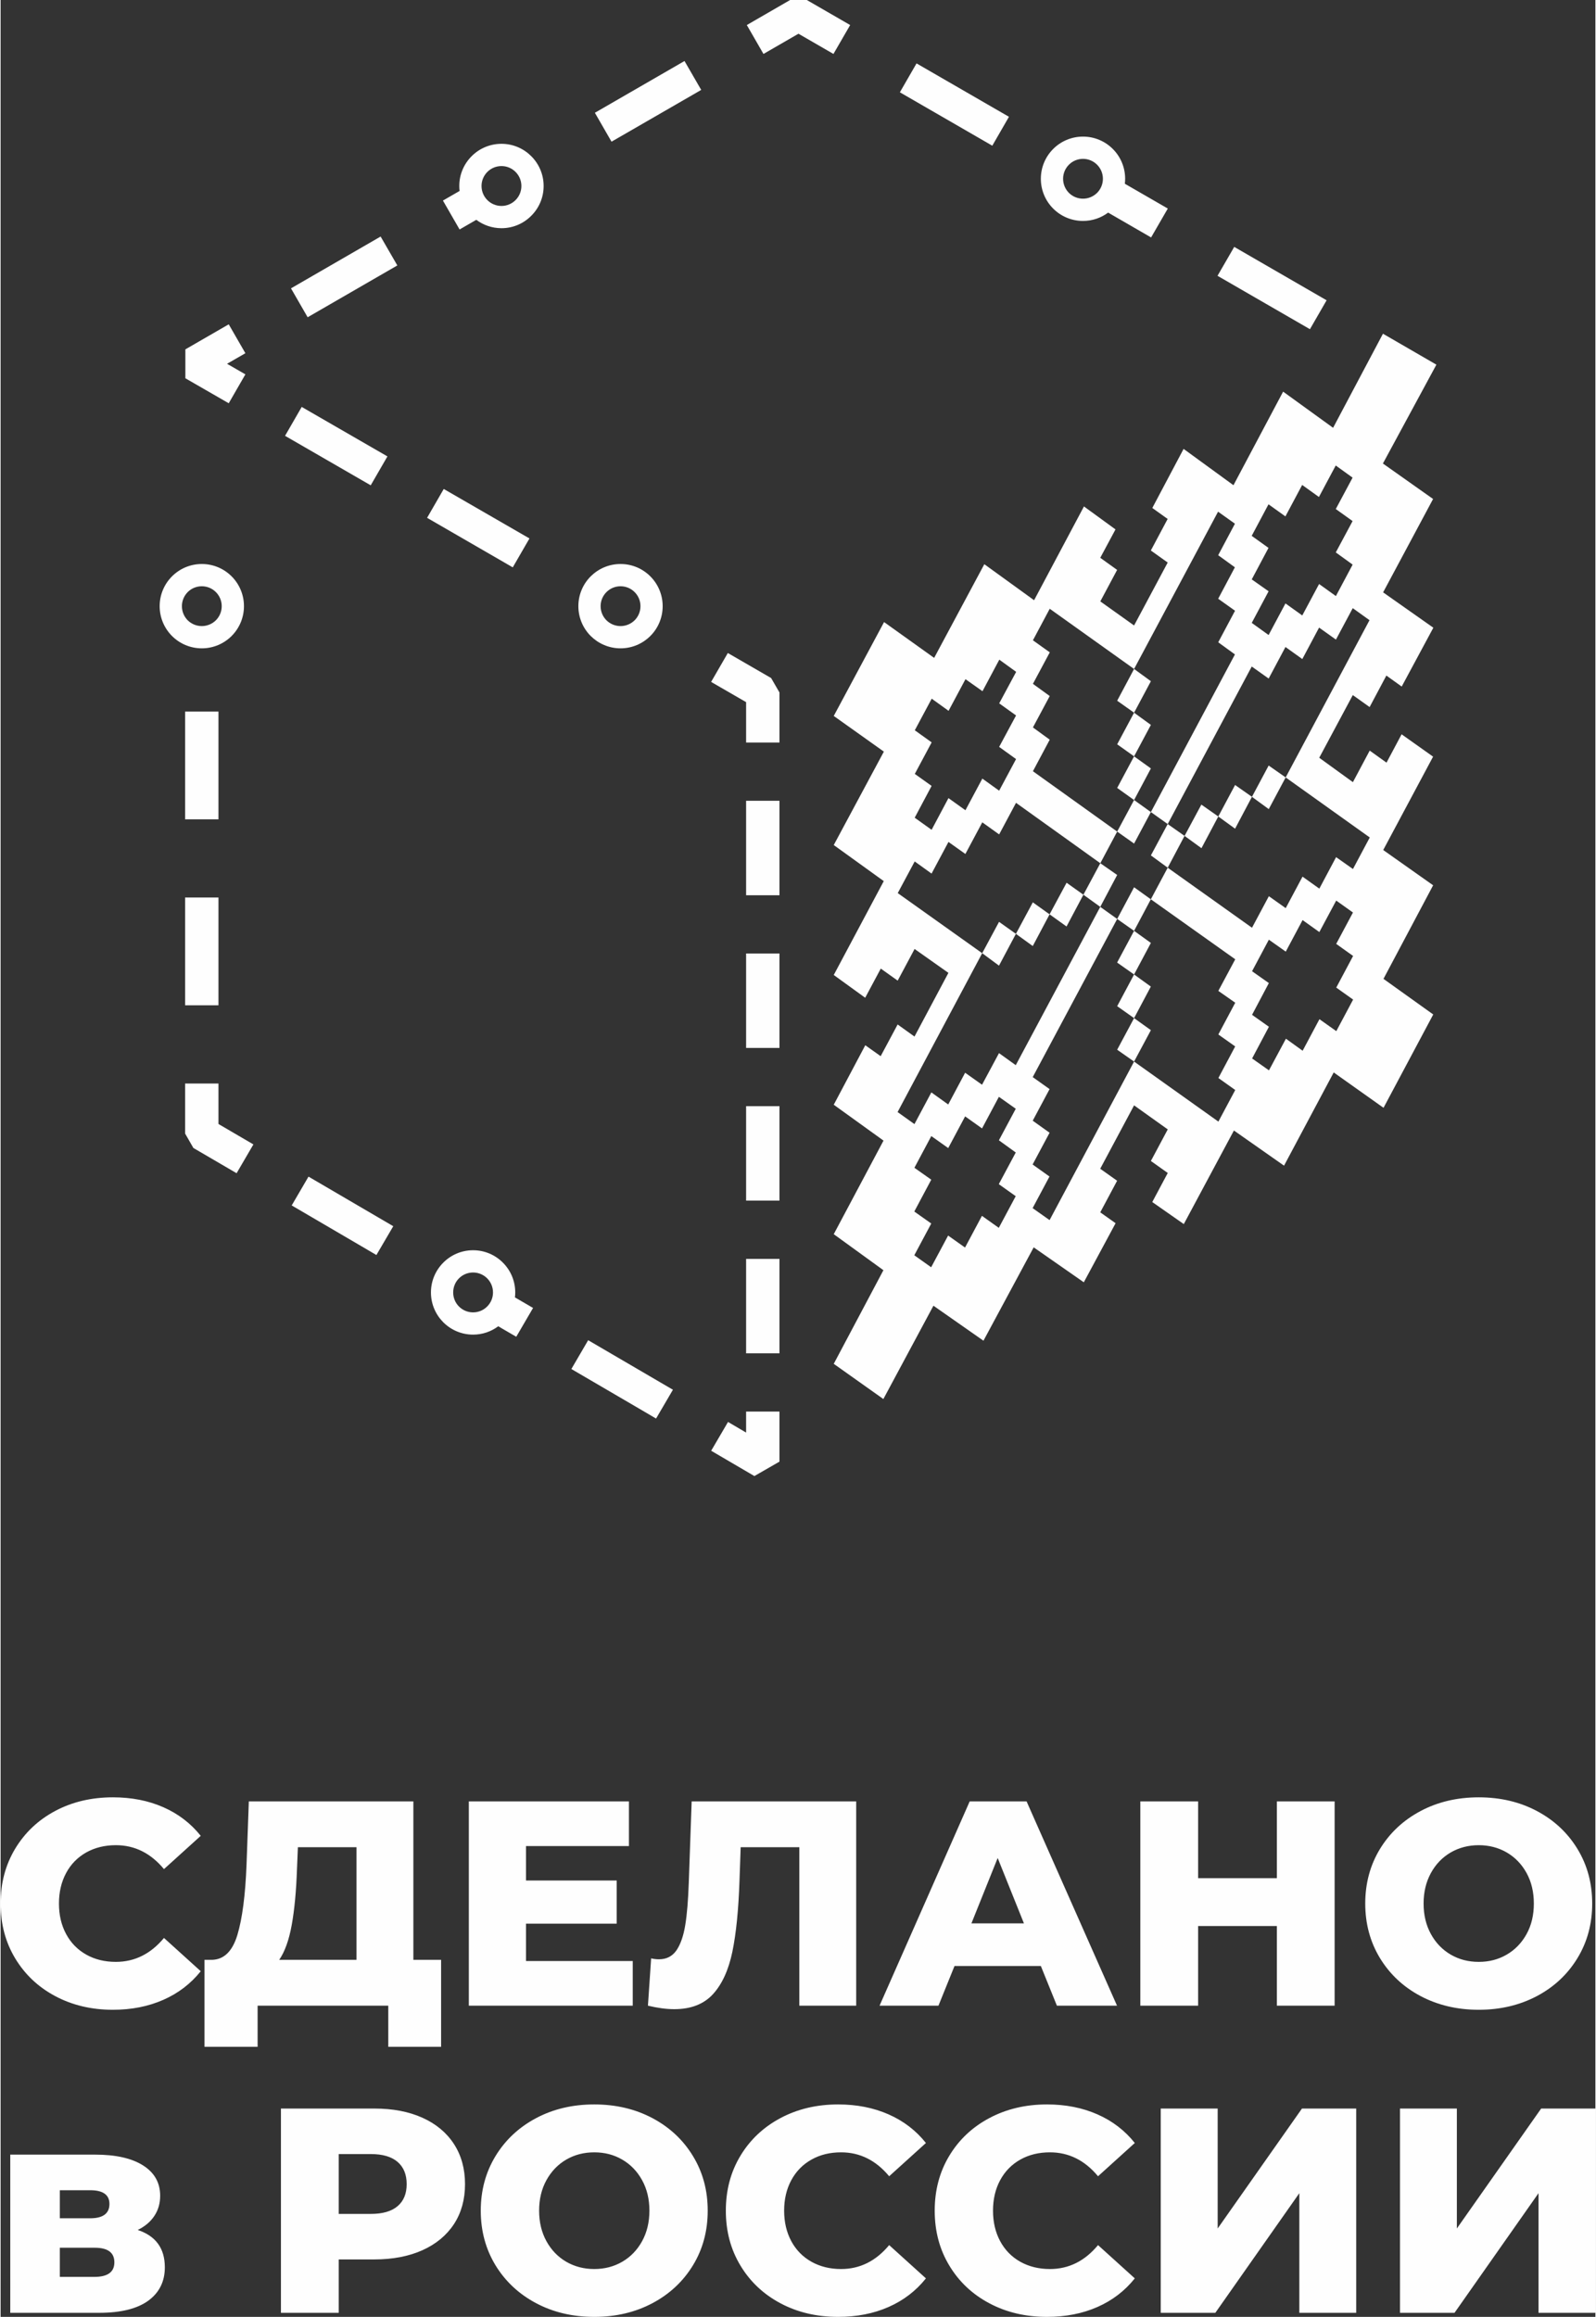 <?xml version="1.0" encoding="UTF-8"?> <svg xmlns="http://www.w3.org/2000/svg" xmlns:xlink="http://www.w3.org/1999/xlink" xmlns:xodm="http://www.corel.com/coreldraw/odm/2003" xml:space="preserve" width="665px" height="965px" version="1.1" style="shape-rendering:geometricPrecision; text-rendering:geometricPrecision; image-rendering:optimizeQuality; fill-rule:evenodd; clip-rule:evenodd" viewBox="0 0 314.04 456.06"><rect x="0" y="0" width="314.04" height="456.06" fill="#333333" stroke="none"/> <defs> <style type="text/css"> .fil0 {fill:#FEFEFE} .fil1 {fill:#FEFEFE;fill-rule:nonzero} </style> </defs> <g id="Слой_x0020_1">  <g id="_1680635817984"> <g> <path class="fil0" d="M219.87 155.1l3.33 -6.22 3.31 2.38 -3.31 6.22 -3.33 -2.38zm-29.88 4.39l3.33 -6.23 3.31 2.38 3.33 -6.22 -3.33 -2.4 3.33 -6.19 -3.32 -2.38 3.34 -6.2 -3.32 -2.4 -3.31 6.21 -3.35 -2.37 -3.33 6.23 -3.32 -2.39 -3.33 6.22 3.32 2.38 -3.32 6.21 3.31 2.36 -3.33 6.26 3.33 2.38 3.32 -6.24 3.34 2.39zm69.61 -61.66l-3.3 -2.37 -3.3 6.19 -3.33 -2.38 -3.31 6.21 3.31 2.37 -3.3 6.2 3.32 2.34 -3.32 6.22 3.32 2.39 3.32 -6.22 3.31 2.37 3.31 -6.19 3.31 2.37 3.3 -6.19 -3.32 -2.4 3.31 -6.17 -3.31 -2.37 3.31 -6.18 -3.32 -2.39 -3.31 6.2zm-3.22 83.28l-3.31 6.21 -3.33 -2.35 -3.31 6.21 3.31 2.33 -3.31 6.25 3.32 2.35 -3.31 6.24 3.32 2.34 3.34 -6.23 3.29 2.37 3.31 -6.21 3.32 2.35 3.31 -6.21 -3.32 -2.36 3.32 -6.23 -3.33 -2.37 3.3 -6.18 -3.3 -2.35 -3.32 6.2 -3.3 -2.36zm-56.49 54.35l-3.33 -2.37 3.34 -6.23 -3.32 -2.4 3.32 -6.21 -3.32 -2.35 -3.32 6.22 -3.33 -2.37 -3.33 6.24 -3.33 -2.36 -3.33 6.24 3.32 2.34 -3.34 6.27 3.34 2.36 -3.34 6.25 3.32 2.36 3.34 -6.24 3.33 2.36 3.33 -6.24 3.32 2.36 3.33 -6.23zm23.31 -86.58l-3.33 -2.37 3.33 -6.22 3.31 2.4 -3.31 6.19zm0 -8.59l-3.33 -2.36 3.33 -6.25 3.31 2.41 -3.31 6.2zm0 -8.61l-16.61 -11.85 -3.31 6.21 3.32 2.37 -3.32 6.2 3.31 2.4 -3.31 6.18 3.31 2.41 -3.31 6.21 16.59 11.88 -3.32 6.23 -16.6 -11.89 -3.32 6.22 -3.32 -2.38 -3.33 6.23 -3.33 -2.37 -3.33 6.23 -3.32 -2.39 -3.34 6.23 16.63 11.83 -16.66 31.27 3.32 2.37 3.33 -6.24 3.32 2.38 3.33 -6.25 3.33 2.36 3.34 -6.22 3.3 2.37 16.64 -31.16 3.33 2.38 -16.63 31.13 3.32 2.36 -3.32 6.22 3.32 2.37 -3.34 6.25 3.32 2.37 -3.32 6.22 3.34 2.36 16.64 -31.21 16.6 11.82 3.32 -6.22 -3.32 -2.36 3.31 -6.22 -3.32 -2.35 3.33 -6.25 -3.33 -2.33 3.33 -6.22 -16.62 -11.81 3.32 -6.22 16.6 11.82 3.32 -6.21 3.32 2.35 3.31 -6.2 3.31 2.36 3.3 -6.2 3.32 2.34 3.31 -6.21 -16.56 -11.82 16.51 -30.95 -3.3 -2.37 -3.31 6.19 -3.32 -2.36 -3.3 6.19 -3.32 -2.37 -3.31 6.21 -3.33 -2.37 -16.55 31.01 -3.31 -2.36 16.55 -31.03 -3.29 -2.39 3.31 -6.21 -3.32 -2.36 3.29 -6.19 -3.29 -2.38 3.3 -6.2 -3.32 -2.37 -16.54 30.96zm3.31 28.17l-3.31 6.2 -3.33 -2.36 3.33 -6.21 3.31 2.37zm26.54 -6.82l-3.33 6.24 -3.31 -2.42 3.29 -6.16 3.35 2.34zm-6.64 3.82l-3.32 6.27 -3.31 -2.4 3.31 -6.2 3.32 2.33zm-6.63 3.87l-3.31 6.24 -3.33 -2.42 3.31 -6.16 3.33 2.34zm-6.64 3.82l-3.32 6.26 -3.31 -2.42 3.31 -6.17 3.32 2.33zm-13.27 16.35l3.33 -6.24 3.3 2.37 -3.3 6.21 -3.33 -2.34zm3.33 2.34l3.31 2.38 -3.31 6.21 -3.34 -2.35 3.34 -6.24zm0 8.59l3.3 2.38 -3.3 6.21 -3.33 -2.35 3.33 -6.24zm0 8.59l3.31 2.37 -3.31 6.18 -3.33 -2.33 3.33 -6.22zm-6.67 29.65l3.33 2.36 -3.32 6.22 3.02 2.14 -6.26 11.63 -9.87 -6.88 -9.89 18.38 -9.85 -6.89 -9.86 18.37 -9.77 -6.93 9.78 -18.43 -9.78 -7.09 9.8 -18.42 -9.8 -7.06 6.21 -11.71 3.03 2.15 3.34 -6.24 3.32 2.38 6.68 -12.54 -6.66 -4.7 -3.33 6.23 -3.33 -2.37 -3.07 5.74 -6.19 -4.48 9.85 -18.48 -9.85 -7.1 9.87 -18.39 -9.87 -7.02 9.91 -18.48 9.86 7.05 9.88 -18.44 9.8 7.09 9.82 -18.46 6.21 4.52 -3 5.59 3.32 2.38 -3.31 6.2 6.65 4.74 6.62 -12.39 -3.32 -2.37 3.31 -6.21 -3.02 -2.16 6.16 -11.63 9.82 7.15 9.78 -18.42 9.84 7.12 9.82 -18.52 10.52 6.09 -10.53 19.46 9.88 6.98 -9.84 18.38 9.89 6.96 -6.23 11.58 -3.02 -2.16 -3.3 6.2 -3.31 -2.36 -6.61 12.34 6.63 4.8 3.31 -6.21 3.31 2.37 2.97 -5.58 6.2 4.4 -9.82 18.38 9.83 6.94 -9.78 18.42 9.8 7.01 -9.79 18.37 -9.81 -6.96 -9.78 18.35 -9.87 -6.92 -9.87 18.42 -6.21 -4.34 3.05 -5.72 -3.32 -2.36 3.32 -6.22 -6.63 -4.73 -6.67 12.48zm0.02 -60.14l3.32 2.31 -3.33 6.28 -3.32 -2.39 3.33 -6.2zm-6.65 12.45l-3.34 -2.39 3.35 -6.22 3.31 2.36 -3.32 6.25zm-3.34 -2.39l-3.31 6.24 -3.32 -2.4 3.33 -6.2 3.3 2.36zm-6.63 3.84l-3.33 6.26 -3.31 -2.45 3.32 -6.17 3.32 2.36z"></path> <path class="fil0" d="M257.83 64.8l3.28 -5.69 -18.19 -10.51 -3.29 5.69 18.2 10.51zm-164.79 181.3c2.29,0 4.37,0.93 5.87,2.44 1.5,1.5 2.43,3.57 2.43,5.87 0,0.32 -0.02,0.65 -0.06,0.97l3.57 2.08 -3.31 5.67 -2.84 -1.65 -0.7 -0.42c-1.39,1.04 -3.1,1.65 -4.96,1.65 -2.29,0 -4.37,-0.93 -5.87,-2.43 -1.5,-1.51 -2.43,-3.58 -2.43,-5.87 0,-2.3 0.93,-4.37 2.43,-5.87 1.5,-1.51 3.58,-2.44 5.87,-2.44zm2.77 5.53c-0.71,-0.71 -1.69,-1.15 -2.77,-1.15 -1.09,0 -2.07,0.44 -2.78,1.15 -0.71,0.71 -1.14,1.69 -1.14,2.78 0,1.08 0.43,2.06 1.14,2.77 0.71,0.71 1.69,1.15 2.78,1.15 1.08,0 2.06,-0.44 2.77,-1.15 0.71,-0.71 1.15,-1.69 1.15,-2.77 0,-1.09 -0.44,-2.07 -1.15,-2.78zm-56.19 -140.61c2.29,0 4.37,0.93 5.87,2.43 1.5,1.5 2.43,3.58 2.43,5.87 0,2.29 -0.93,4.37 -2.43,5.87 -1.5,1.5 -3.58,2.43 -5.87,2.43 -2.29,0 -4.37,-0.93 -5.87,-2.43 -1.5,-1.5 -2.43,-3.58 -2.43,-5.87 0,-2.29 0.93,-4.37 2.43,-5.87 1.5,-1.5 3.58,-2.43 5.87,-2.43zm2.77 5.53c-0.71,-0.71 -1.69,-1.15 -2.77,-1.15 -1.09,0 -2.07,0.44 -2.78,1.15 -0.7,0.71 -1.14,1.69 -1.14,2.77 0,1.09 0.44,2.07 1.14,2.78 0.71,0.7 1.69,1.14 2.78,1.14 1.08,0 2.06,-0.44 2.77,-1.14 0.71,-0.71 1.15,-1.69 1.15,-2.78 0,-1.08 -0.44,-2.06 -1.15,-2.77zm79.68 -5.53c2.3,0 4.37,0.93 5.87,2.43 1.5,1.5 2.43,3.58 2.43,5.87 0,2.29 -0.92,4.37 -2.43,5.87 -1.5,1.5 -3.57,2.43 -5.87,2.43 -2.29,0 -4.36,-0.93 -5.87,-2.43 -1.5,-1.5 -2.43,-3.58 -2.43,-5.87 0,-2.29 0.93,-4.37 2.43,-5.87 1.51,-1.5 3.58,-2.43 5.87,-2.43zm2.78 5.53c-0.71,-0.71 -1.69,-1.15 -2.78,-1.15 -1.08,0 -2.06,0.44 -2.77,1.15 -0.71,0.71 -1.15,1.69 -1.15,2.77 0,1.09 0.44,2.07 1.15,2.78 0.71,0.7 1.69,1.14 2.77,1.14 1.09,0 2.07,-0.44 2.78,-1.14 0.71,-0.71 1.15,-1.69 1.15,-2.78 0,-1.08 -0.44,-2.06 -1.15,-2.77zm-26.22 -88.24c2.29,0 4.36,0.93 5.86,2.43 1.51,1.51 2.44,3.58 2.44,5.87 0,2.3 -0.93,4.37 -2.44,5.87 -1.5,1.51 -3.57,2.44 -5.86,2.44 -1.86,0 -3.58,-0.62 -4.96,-1.65l-3.29 1.9 -3.28 -5.69 3.28 -1.89c-0.04,-0.32 -0.06,-0.65 -0.06,-0.98 0,-2.29 0.93,-4.36 2.44,-5.87 1.5,-1.5 3.57,-2.43 5.87,-2.43zm2.77 5.53c-0.71,-0.71 -1.69,-1.15 -2.77,-1.15 -1.09,0 -2.07,0.44 -2.78,1.15 -0.71,0.71 -1.15,1.69 -1.15,2.77 0,1.09 0.44,2.07 1.15,2.78 0.71,0.71 1.69,1.15 2.78,1.15 1.08,0 2.06,-0.44 2.77,-1.15 0.71,-0.71 1.15,-1.69 1.15,-2.78 0,-1.08 -0.44,-2.06 -1.15,-2.77zm111.74 -6.95c2.29,0 4.37,0.93 5.87,2.43 1.5,1.5 2.43,3.58 2.43,5.87 0,0.33 -0.02,0.66 -0.06,0.98l8.46 4.88 -3.29 5.69 -8.46 -4.89c-1.38,1.03 -3.09,1.64 -4.95,1.64 -2.29,0 -4.37,-0.93 -5.87,-2.43 -1.5,-1.5 -2.43,-3.58 -2.43,-5.87 0,-2.29 0.93,-4.37 2.43,-5.87 1.5,-1.5 3.58,-2.43 5.87,-2.43zm2.77 5.53c-0.71,-0.71 -1.69,-1.15 -2.77,-1.15 -1.08,0 -2.07,0.44 -2.77,1.15 -0.71,0.71 -1.15,1.69 -1.15,2.77 0,1.08 0.44,2.07 1.15,2.78 0.7,0.7 1.69,1.14 2.77,1.14 1.08,0 2.06,-0.44 2.77,-1.14 0.71,-0.71 1.15,-1.7 1.15,-2.78 0,-1.08 -0.44,-2.06 -1.15,-2.77zm-20.63 -3.74l3.28 -5.69 -18.2 -10.51 -3.28 5.69 18.2 10.51zm-31.28 -18.06l3.29 -5.69 -8.54 -4.93 -3.28 0 -8.53 4.93 3.28 5.69 6.89 -3.98 6.89 3.98zm-26.04 7.08l-3.29 -5.69 -17.65 10.19 3.28 5.69 17.66 -10.19zm-59.84 34.55l-3.29 -5.69 -17.65 10.2 3.28 5.69 17.66 -10.2zm-29.92 17.28l-3.28 -5.69 -8.54 4.93 0 5.69 8.54 4.92 3.28 -5.69 -3.61 -2.08 3.61 -2.08zm11.09 10.57l-3.28 5.69 16.87 9.74 3.29 -5.69 -16.88 -9.74zm27.97 16.15l-3.28 5.68 16.87 9.75 3.29 -5.69 -16.88 -9.74zm55.94 32.29l-3.29 5.69 6.89 3.98 0 7.95 6.57 0 0 -9.85 -1.64 -2.84 -8.53 -4.93zm10.17 32.37l0 -3.28 -6.57 0 0 18.59 6.57 0 0 -15.31zm0 30.06l0 -3.28 -6.57 0 0 18.59 6.57 0 0 -15.31zm0 30.06l0 -3.29 -6.57 0 0 18.59 6.57 0 0 -15.3zm0 30.05l0 -3.28 -6.57 0 0 18.59 6.57 0 0 -15.31zm0 30.06l0 -3.28 -6.57 0 0 4.13 -3.56 -2.09 -3.32 5.67 8.51 4.98 4.94 -2.84 0 -6.57zm-27.13 -3.57l2.83 1.66 3.32 -5.67 -16.69 -9.75 -3.31 5.67 13.85 8.09zm-55.07 -32.19l2.83 1.66 3.32 -5.67 -16.69 -9.76 -3.31 5.67 13.85 8.1zm-27.54 -16.1l2.84 1.66 3.31 -5.67 -6.88 -4.02 0 -7.97 -6.57 0 0 9.85 1.63 2.84 5.67 3.31zm-7.3 -34.68l0 3.29 6.57 0 0 -21.22 -6.57 0 0 17.93zm0 -36.61l0 3.29 6.57 0 0 -21.21 -6.57 0 0 17.92z"></path> </g> <path class="fil1" d="M22.12 395.61c-4.22,0 -8,-0.9 -11.35,-2.68 -3.35,-1.78 -5.98,-4.26 -7.9,-7.44 -1.91,-3.17 -2.87,-6.77 -2.87,-10.79 0,-4.03 0.96,-7.63 2.87,-10.8 1.92,-3.18 4.55,-5.66 7.9,-7.44 3.35,-1.78 7.13,-2.67 11.35,-2.67 3.67,0 6.98,0.65 9.93,1.95 2.95,1.3 5.4,3.18 7.36,5.63l-7.24 6.55c-2.61,-3.14 -5.76,-4.71 -9.48,-4.71 -2.18,0 -4.13,0.48 -5.83,1.43 -1.7,0.96 -3.03,2.31 -3.96,4.05 -0.94,1.75 -1.41,3.75 -1.41,6.01 0,2.26 0.47,4.26 1.41,6 0.93,1.74 2.26,3.09 3.96,4.05 1.7,0.96 3.65,1.43 5.83,1.43 3.72,0 6.87,-1.57 9.48,-4.71l7.24 6.55c-1.96,2.45 -4.41,4.33 -7.36,5.63 -2.95,1.3 -6.26,1.96 -9.93,1.96zm64.62 -9.83l0 17.12 -10.4 0 0 -8.1 -25.73 0 0 8.1 -10.46 0 0 -17.12 1.44 0c2.37,-0.04 4.05,-1.66 5.03,-4.88 0.97,-3.22 1.58,-7.85 1.81,-13.9l0.45 -12.41 32.4 0 0 31.19 5.46 0zm-28.38 -17.81c-0.15,4.29 -0.49,7.93 -1.03,10.92 -0.54,2.99 -1.36,5.28 -2.47,6.89l15.22 0 0 -22.17 -11.54 0 -0.18 4.36zm66.12 18.04l0 8.79 -32.28 0 0 -40.21 31.53 0 0 8.79 -20.27 0 0 6.78 17.86 0 0 8.5 -17.86 0 0 7.35 21.02 0zm44 -31.42l0 40.21 -11.2 0 0 -31.19 -11.55 0 -0.23 6.55c-0.19,5.74 -0.66,10.41 -1.4,14.01 -0.75,3.6 -2.02,6.39 -3.82,8.36 -1.8,1.97 -4.35,2.96 -7.64,2.96 -1.53,0 -3.26,-0.23 -5.17,-0.69l0.63 -9.31c0.5,0.12 1.01,0.18 1.55,0.18 1.49,0 2.64,-0.6 3.45,-1.78 0.8,-1.19 1.38,-2.85 1.72,-4.97 0.35,-2.13 0.57,-4.89 0.69,-8.3l0.57 -16.03 32.4 0zm36.36 32.4l-17 0 -3.16 7.81 -11.6 0 17.75 -40.21 11.2 0 17.81 40.21 -11.84 0 -3.16 -7.81zm-3.33 -8.39l-5.17 -12.87 -5.17 12.87 10.34 0zm61.18 -24.01l0 40.21 -11.37 0 0 -15.68 -15.51 0 0 15.68 -11.38 0 0 -40.21 11.38 0 0 15.11 15.51 0 0 -15.11 11.37 0zm28.38 41.02c-4.25,0 -8.07,-0.91 -11.46,-2.7 -3.39,-1.8 -6.05,-4.29 -7.99,-7.47 -1.93,-3.18 -2.9,-6.76 -2.9,-10.74 0,-3.99 0.97,-7.57 2.9,-10.75 1.94,-3.17 4.6,-5.66 7.99,-7.46 3.39,-1.8 7.21,-2.7 11.46,-2.7 4.25,0 8.07,0.9 11.46,2.7 3.39,1.8 6.05,4.29 7.98,7.46 1.94,3.18 2.9,6.76 2.9,10.75 0,3.98 -0.96,7.56 -2.9,10.74 -1.93,3.18 -4.59,5.67 -7.98,7.47 -3.39,1.79 -7.21,2.7 -11.46,2.7zm0 -9.43c2.03,0 3.87,-0.47 5.51,-1.43 1.65,-0.96 2.95,-2.31 3.91,-4.05 0.96,-1.74 1.43,-3.74 1.43,-6 0,-2.26 -0.47,-4.26 -1.43,-6.01 -0.96,-1.74 -2.26,-3.09 -3.91,-4.05 -1.64,-0.95 -3.48,-1.43 -5.51,-1.43 -2.03,0 -3.87,0.48 -5.52,1.43 -1.64,0.96 -2.95,2.31 -3.9,4.05 -0.96,1.75 -1.44,3.75 -1.44,6.01 0,2.26 0.48,4.26 1.44,6 0.95,1.74 2.26,3.09 3.9,4.05 1.65,0.96 3.49,1.43 5.52,1.43zm-264.07 52.77c3.56,1.18 5.34,3.63 5.34,7.35 0,2.79 -1.09,4.99 -3.27,6.58 -2.19,1.58 -5.4,2.38 -9.65,2.38l-17.52 0 0 -31.14 16.71 0c4.06,0 7.21,0.71 9.45,2.13 2.24,1.42 3.36,3.41 3.36,5.97 0,1.5 -0.38,2.82 -1.15,3.97 -0.76,1.15 -1.85,2.07 -3.27,2.76zm-15.34 -2.3l5.98 0c2.52,0 3.79,-0.94 3.79,-2.82 0,-1.8 -1.27,-2.7 -3.79,-2.7l-5.98 0 0 5.52zm6.78 11.54c2.64,0 3.96,-0.95 3.96,-2.87 0,-1.91 -1.28,-2.87 -3.85,-2.87l-6.89 0 0 5.74 6.78 0zm55.15 -33.14c3.63,0 6.79,0.6 9.47,1.81 2.68,1.2 4.75,2.93 6.21,5.17 1.45,2.24 2.18,4.87 2.18,7.9 0,3.02 -0.73,5.65 -2.18,7.87 -1.46,2.22 -3.53,3.93 -6.21,5.14 -2.68,1.2 -5.84,1.81 -9.47,1.81l-7.01 0 0 10.51 -11.38 0 0 -40.21 18.39 0zm-0.69 20.74c2.33,0 4.09,-0.51 5.28,-1.53 1.19,-1.01 1.78,-2.46 1.78,-4.33 0,-1.88 -0.59,-3.34 -1.78,-4.37 -1.19,-1.03 -2.95,-1.55 -5.28,-1.55l-6.32 0 0 11.78 6.32 0zm44 20.27c-4.25,0 -8.07,-0.9 -11.46,-2.7 -3.39,-1.8 -6.05,-4.29 -7.99,-7.46 -1.93,-3.18 -2.9,-6.76 -2.9,-10.75 0,-3.98 0.97,-7.56 2.9,-10.74 1.94,-3.18 4.6,-5.67 7.99,-7.47 3.39,-1.8 7.21,-2.7 11.46,-2.7 4.25,0 8.07,0.9 11.46,2.7 3.39,1.8 6.05,4.29 7.98,7.47 1.94,3.18 2.9,6.76 2.9,10.74 0,3.99 -0.96,7.57 -2.9,10.75 -1.93,3.17 -4.59,5.66 -7.98,7.46 -3.39,1.8 -7.21,2.7 -11.46,2.7zm0 -9.42c2.03,0 3.87,-0.48 5.51,-1.43 1.65,-0.96 2.95,-2.31 3.91,-4.05 0.96,-1.75 1.44,-3.75 1.44,-6.01 0,-2.26 -0.48,-4.26 -1.44,-6 -0.96,-1.74 -2.26,-3.09 -3.91,-4.05 -1.64,-0.96 -3.48,-1.43 -5.51,-1.43 -2.03,0 -3.87,0.47 -5.52,1.43 -1.64,0.96 -2.94,2.31 -3.9,4.05 -0.96,1.74 -1.44,3.74 -1.44,6 0,2.26 0.48,4.26 1.44,6.01 0.96,1.74 2.26,3.09 3.9,4.05 1.65,0.95 3.49,1.43 5.52,1.43zm48.02 9.42c-4.21,0 -7.99,-0.89 -11.34,-2.67 -3.35,-1.78 -5.99,-4.26 -7.9,-7.44 -1.92,-3.18 -2.87,-6.77 -2.87,-10.8 0,-4.02 0.95,-7.62 2.87,-10.8 1.91,-3.17 4.55,-5.65 7.9,-7.43 3.35,-1.78 7.13,-2.68 11.34,-2.68 3.68,0 6.99,0.66 9.94,1.96 2.95,1.3 5.4,3.18 7.35,5.63l-7.24 6.55c-2.6,-3.14 -5.76,-4.71 -9.47,-4.71 -2.19,0 -4.13,0.47 -5.83,1.43 -1.71,0.96 -3.03,2.31 -3.97,4.05 -0.94,1.74 -1.41,3.74 -1.41,6 0,2.26 0.47,4.26 1.41,6.01 0.94,1.74 2.26,3.09 3.97,4.05 1.7,0.95 3.64,1.43 5.83,1.43 3.71,0 6.87,-1.57 9.47,-4.71l7.24 6.55c-1.95,2.45 -4.4,4.33 -7.35,5.63 -2.95,1.3 -6.26,1.95 -9.94,1.95zm41.13 0c-4.21,0 -7.99,-0.89 -11.34,-2.67 -3.36,-1.78 -5.99,-4.26 -7.9,-7.44 -1.92,-3.18 -2.87,-6.77 -2.87,-10.8 0,-4.02 0.95,-7.62 2.87,-10.8 1.91,-3.17 4.54,-5.65 7.9,-7.43 3.35,-1.78 7.13,-2.68 11.34,-2.68 3.68,0 6.99,0.66 9.94,1.96 2.95,1.3 5.4,3.18 7.35,5.63l-7.24 6.55c-2.6,-3.14 -5.76,-4.71 -9.47,-4.71 -2.19,0 -4.13,0.47 -5.84,1.43 -1.7,0.96 -3.02,2.31 -3.96,4.05 -0.94,1.74 -1.41,3.74 -1.41,6 0,2.26 0.47,4.26 1.41,6.01 0.94,1.74 2.26,3.09 3.96,4.05 1.71,0.95 3.65,1.43 5.84,1.43 3.71,0 6.87,-1.57 9.47,-4.71l7.24 6.55c-1.95,2.45 -4.4,4.33 -7.35,5.63 -2.95,1.3 -6.26,1.95 -9.94,1.95zm22.4 -41.01l11.21 0 0 23.61 16.6 -23.61 10.68 0 0 40.21 -11.2 0 0 -23.55 -16.54 23.55 -10.75 0 0 -40.21zm47.11 0l11.2 0 0 23.61 16.6 -23.61 10.68 0 0 40.21 -11.2 0 0 -23.55 -16.54 23.55 -10.74 0 0 -40.21z"></path> </g> </g> </svg> 